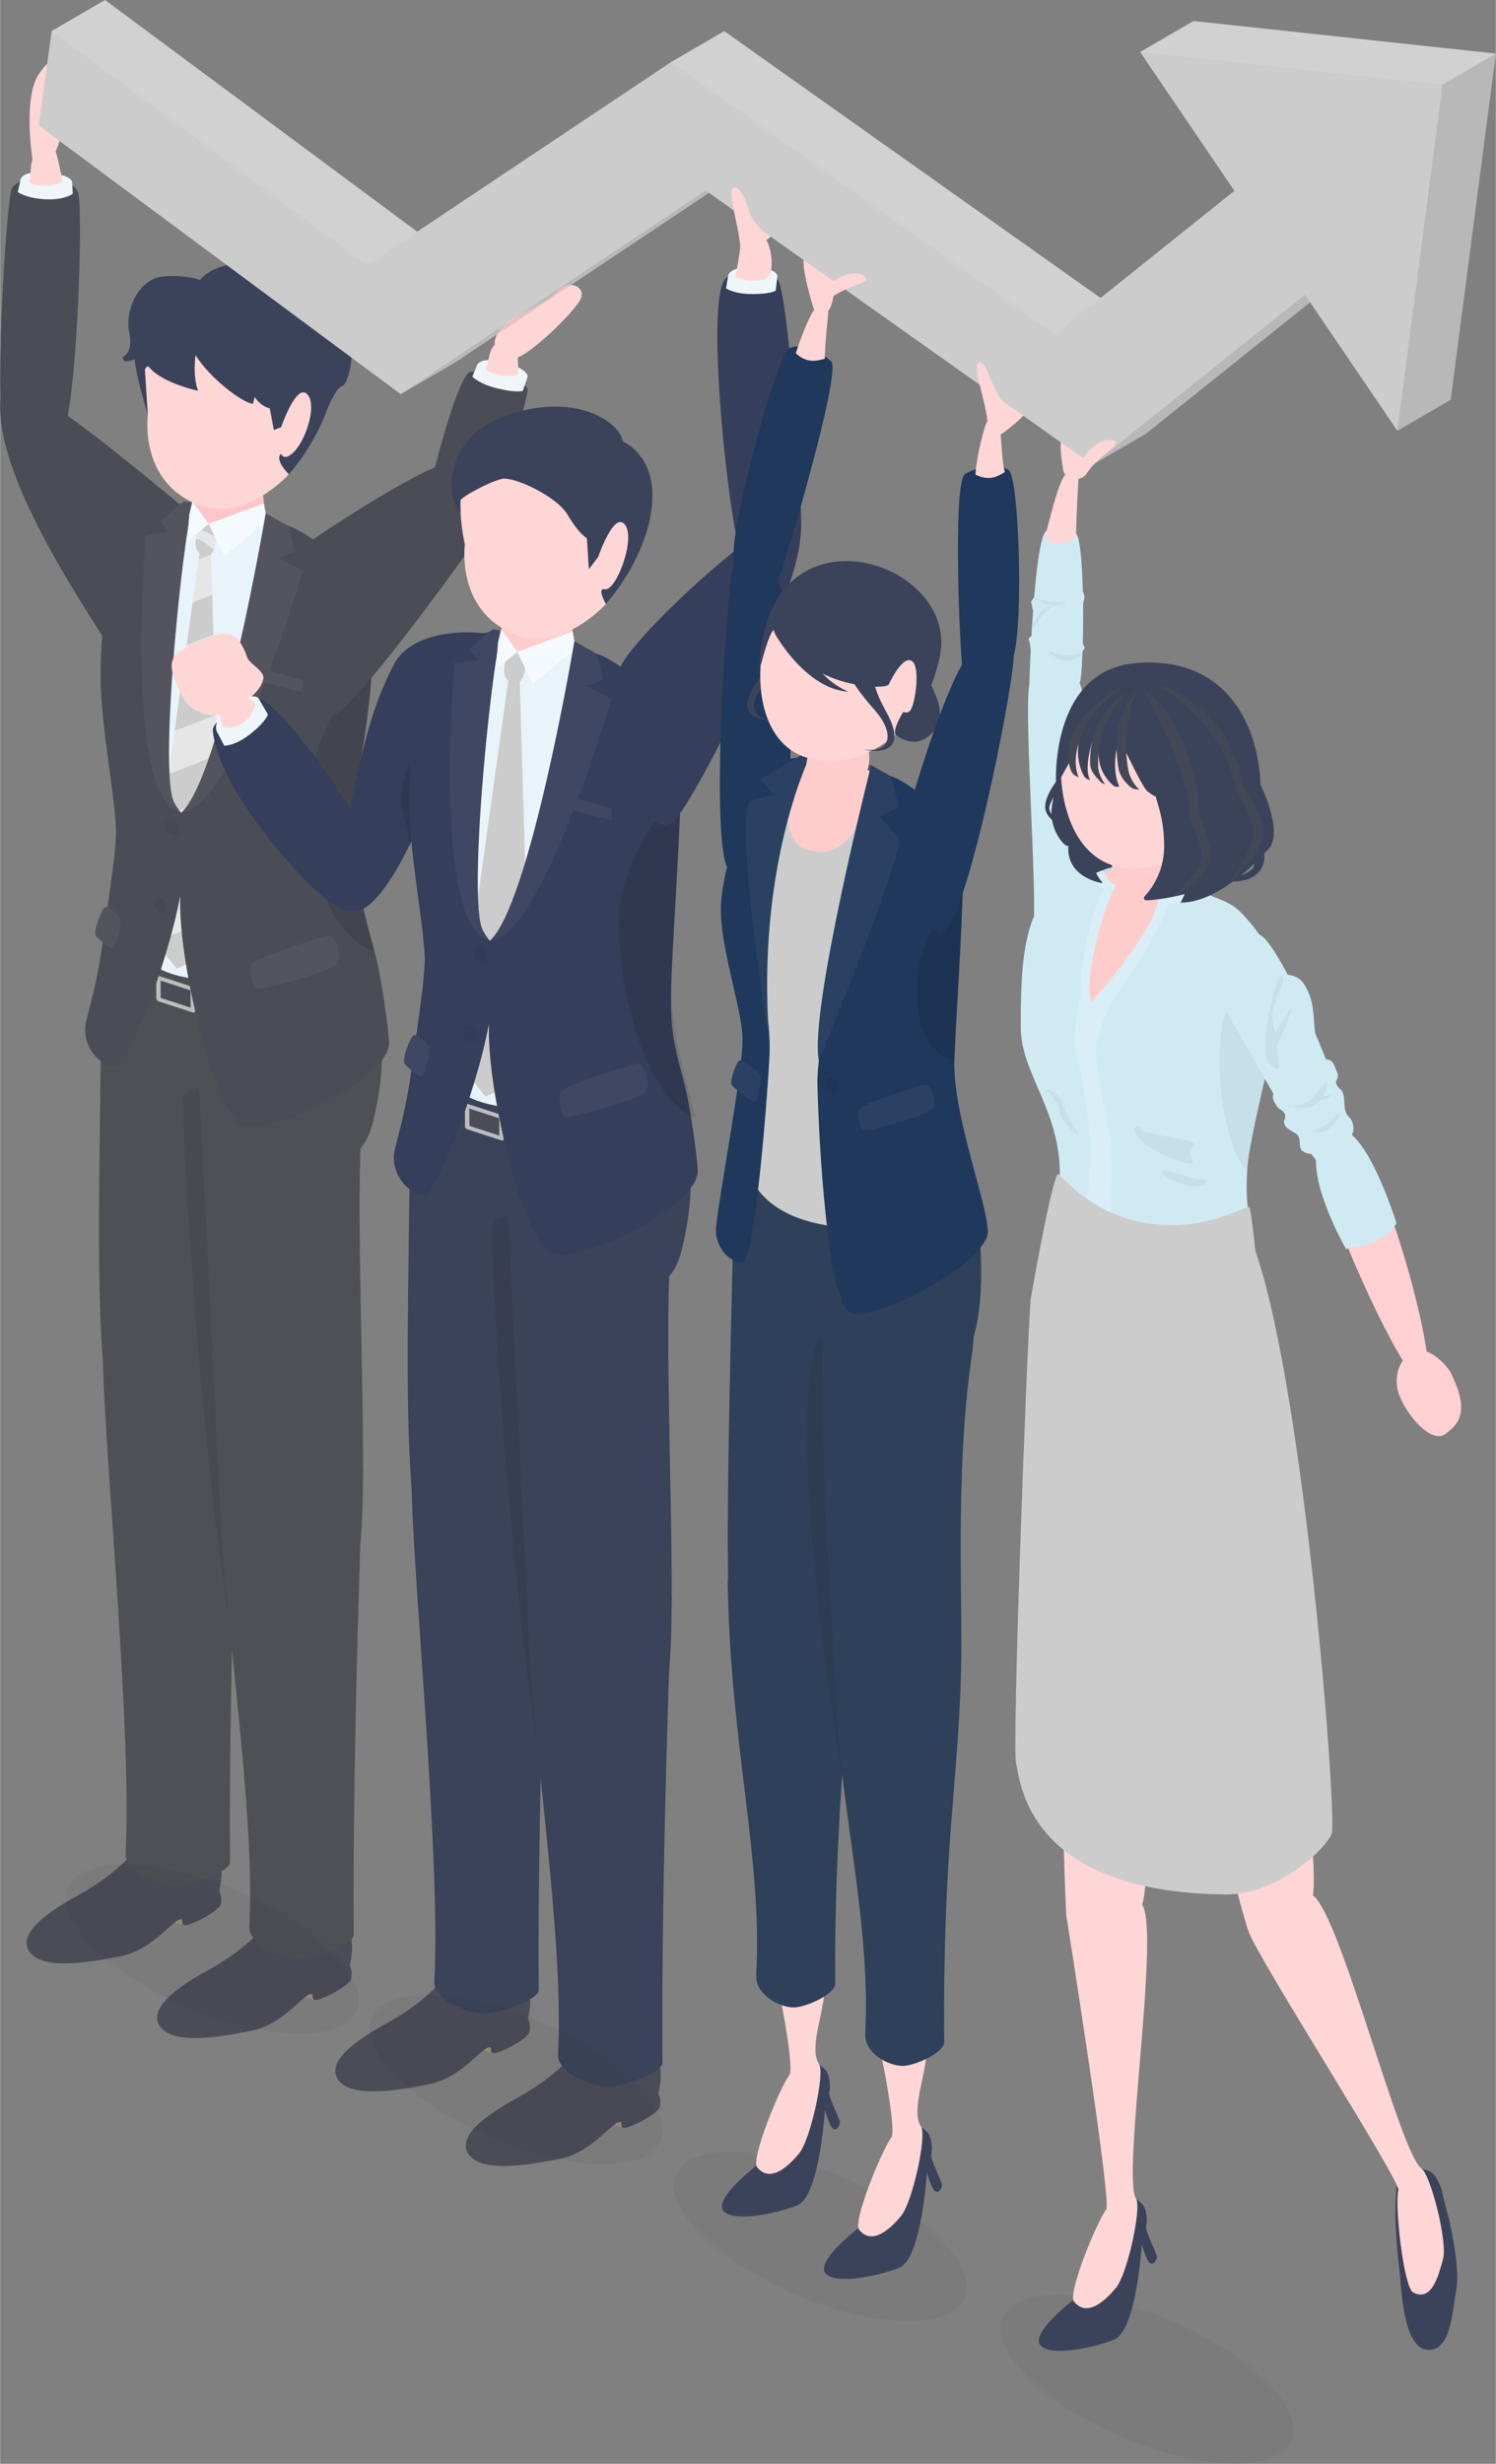 <?xml version="1.0" encoding="UTF-8"?>
<svg xmlns="http://www.w3.org/2000/svg" id="_レイヤー_2" version="1.1" viewBox="0 0 593.02 976.217" width="593px" height="976px" class="lg:!max-h-[405px] isometric rectangleModalImage" role="img" aria-label="成果2 アイソメトリック イラスト">
  <rect x="0" y="0" width="593.02" height="976.217" fill="#808080" stroke="none"/>
  <title>成果2 アイソメトリック イラスト</title>
  <g id="_4">
    <g>
      <path d="M429.927,256.361c-.206-.202-.43-.798-.671-1.482.125-4.838.165-10.264.098-15.657.149-.633.303-1.259.444-1.744.278-.947-.019-2.082-.535-3.14-.264-10.384-.955-19.622-2.253-22.203-1.641-3.26-9.482-3.85-12.361-1.649-2.063,1.578-3.613,13.43-4.692,26.252-.908.967-1.44,1.887-1.099,2.313.269.336.315,2.083.684,2.944-.252,3.426-.471,6.804-.657,10.017-1.107.858-1.266.741-.806,2.297.207.705.352,2.053.505,3.271-.336,6.686-.505,11.866-.505,13.336,0,0,17.974,2.928,19.918-.375.518-.879.927-5.851,1.165-12.515.626-.789,1.102-1.335.765-1.666l-0-0Z" fill="#d0eaf4"></path>
      <path d="M409.512,369.248c2.224-12.749-4.659-97.666-.765-100.009s15.745-2.082,18.58,0,15.268,77.415,15.292,79.696-33.735,23.909-33.107,20.313h0Z" fill="#d0eaf4"></path>
      <g>
        <g>
          <path d="M79.444,206.373c-6.828-4.421-75.825-65.567-78.679-52.599-5.533,25.143,19.957,67.968,43.765,104.314,22.911,34.976,48.251-43.079,34.914-51.714h-0Z" fill="#4a4c56"></path>
          <path d="M2.367,175.217s14.158,6.969,21.163-.303c7.005-7.272,9.504-92.659,7.413-98.425-2.966-8.176-23.825-7.67-26.361-1.674-2.208,5.219-7.676,93.285-2.214,100.402Z" fill="#4a4c56"></path>
          <path d="M28.61,72.915l-.166-.01c.022-.214.162-.367.15-.598-.062-1.18-1.96-3.183-10.038-3.937-8.077-.755-10.527,1.499-10.602,3.357l-.94,4.379s3.191,2.417,10.791,2.848,10.974-2.166,10.974-2.166l-.17-3.873Z" fill="#eff6fa"></path>
          <path d="M24.762,71.654c-.979-4.373-2.314-11.485-3.295-12.765-1.23-1.606-6.481.08-8.627,4.431-.976,1.979-.5,6.286-1.283,8.908,1.788,2.022,12.105,1.663,13.206-.574v0Z" fill="#ffd6d6"></path>
        </g>
        <g>
          <g>
            <path d="M140.705,386.761s18.131,12.265,7.184,57.618c-10.947,45.353-83.119-12.613-83.119-12.613l52.825-45.005s23.111,0,23.111,0Z" fill="#4f5056"></path>
            <g>
              <g>
                <path d="M72.743,762.757s-3.675-.8-4.058-1.567,2.728-2.12,2.728-2.12l1.33,1.556v2.13Z" fill="#9a8d80"></path>
                <path d="M86.846,749.128c1.459-6.073,1.602-12.404-2.605-17.927-7.03-9.228-18.984-5.36-25.49-1.857s-8.499,10.435-26.406,20.822c-4.525,2.625-27.628,14.233-20.505,23.431,5.125,6.618,20.956,4.537,36.172,1.449,12.999-2.638,20.859-15.326,23.977-14.536.455.223-.124,1.838.755,2.246,1.928.897,14.462-5.725,14.731-8.325.237-2.292.369-3.068-.628-5.303l0.0 0Z" fill="#4a4c58"></path>
              </g>
              <path d="M77.221,690.501c7.437,11.434-1.128,32.56,4.003,39.664,6.548,9.067-10.126,17.028-14.024,16.264-.915-.179.713-2.699,1.217-4.682.572-2.25-12.795-7.857-15.131-6.28-1.335.901,3.897-2.998,6.959-4.718,1.238-.696,2.762-1.747,3.168-2.231,2.512-2.99-5.094-31.538-6.44-34.807s17.035-8.149,20.248-3.209Z" fill="#2e405a"></path>
              <path d="M95.18,546.812s-4.669,114.72-4.029,190.889c.036,4.319-16.456,9.295-21.109,9.505-5.691.257-20.733-4.896-20.29-12.914,2.543-45.996-7.753-152.226-8.926-192.083-2.016-68.537,54.354,4.603,54.354,4.603l0-0Z" fill="#4f5056"></path>
              <path d="M40.057,398.236c-.514,106.964-7.37,196.818,27.777,198.898,45.145,2.671,27.869-130.817,32.586-177.512,6.42-63.566-60.224-50.174-60.362-21.386Z" fill="#4f5056"></path>
            </g>
            <g>
              <path d="M76.289,391.028c.516.168.932.693.934,1.179l.034,8.38c.002.479-.411.734-.927.567l-13.481-4.38c-.516-.168-.932-.693-.934-1.171l-.034-8.38c-.002-.486.411-.742.927-.574l13.481,4.38v-0Z" fill="#bdbdbd"></path>
              <polyline points="75.51 399.254 75.482 392.398 63.628 388.546 63.655 395.402 75.51 399.254" fill="#4a4c58"></polyline>
            </g>
            <path d="M81.717,429.676c-2.05.869-9.416,2.565-9.343,5.761.895,39.147,8.843,151.605,18.873,208.878l-9.53-214.64Z" fill="#1a1a1a" opacity=".1"></path>
            <g>
              <path d="M124.469,792.332s-3.675-.8-4.058-1.567,2.728-2.12,2.728-2.12l1.33,1.556v2.13Z" fill="#9a8d80"></path>
              <path d="M138.572,778.703c1.459-6.073,1.602-12.404-2.605-17.927-7.03-9.228-18.984-5.36-25.49-1.857s-8.499,10.435-26.406,20.822c-4.525,2.625-27.628,14.233-20.505,23.431,5.125,6.618,20.956,4.537,36.172,1.449,12.999-2.638,20.859-15.326,23.977-14.536.455.223-.124,1.838.755,2.246,1.928.897,14.462-5.725,14.731-8.325.237-2.292.369-3.068-.628-5.303l0.0 0Z" fill="#4a4c58"></path>
            </g>
            <path d="M128.947,720.076c7.437,11.434-1.128,32.56,4.003,39.664,6.548,9.067-10.126,17.028-14.024,16.264-.915-.179.713-2.699,1.217-4.682.572-2.25-12.795-7.857-15.131-6.28-1.335.901,3.897-2.998,6.959-4.718,1.238-.696,2.762-1.747,3.168-2.231,2.512-2.99-5.094-31.538-6.44-34.807s17.035-8.149,20.248-3.209Z" fill="#2e405a"></path>
            <path d="M143.886,581.688s-4.326,108.757-3.687,184.925c.036,4.319-16.456,9.295-21.109,9.505-5.691.257-20.733-4.896-20.29-12.914,2.543-45.996-10.717-127.886-11.613-167.75-.838-37.27,56.699-13.766,56.699-13.766v-0Z" fill="#4f5056"></path>
            <path d="M78.19,416.811c5.673,107.372,8.988,187.71,10.636,205.182.831,8.808,53.037-1.413,54.022-11.127,3.342-32.978-2.851-133.185.943-170.744,6.42-63.566-67.119-52.059-65.6-23.31v0Z" fill="#4f5056"></path>
          </g>
          <polygon points="63.033 221.742 63.033 221.742 63.592 218.612 63.033 221.742" fill="#ccccd5"></polygon>
          <path d="M146.699,271.28c.548-10.273.231-18.62-1.942-26.628-1.728-6.366-4.768-13.062-10.048-19.263-7.903-9.283-15.888-15.212-29.11-19.28l-.312-2.735s-12.985-3.798-28.241-4.076l-.605,1.509c-5.393-.115-12.338,1.017-18.673,6.946-13.17,12.329-9.933,40.584-9.933,65.241s14.692,8.033,6.194,60.413c-10.132,62.449,13.529,51.811,59.392,58.445,20.748,3.001,24.721,6.994,24.721-2.919,0-11.12.684-14.115-1.569-24.745-.412-1.946-.75-4.164-.975-6.723-.386-4.395-.435-9.801.062-16.602,1.071-14.672,10.796-65.011,11.04-69.583l0.0 0Z" fill="#e9f4fa"></path>
          <g>
            <polygon points="62.027 340.67 86.921 330.924 86.451 315.043 64.407 323.674 62.027 340.67" fill="#e6e6e6"></polygon>
            <polygon points="59.648 357.666 87.389 346.805 86.921 330.924 62.027 340.67 59.648 357.666" fill="#cccccc"></polygon>
            <polygon points="70.021 383.808 88.247 375.844 87.858 362.686 61.352 373.063 70.021 383.808" fill="#cccccc"></polygon>
            <polygon points="64.407 323.674 86.451 315.043 85.982 299.162 66.787 306.677 64.407 323.674" fill="#cccccc"></polygon>
            <polygon points="58.063 368.985 61.352 373.063 87.858 362.686 87.389 346.805 59.648 357.666 58.063 368.985" fill="#e6e6e6"></polygon>
            <polygon points="76.306 238.693 73.926 255.689 84.576 251.52 84.107 235.638 76.306 238.693" fill="#cccccc"></polygon>
            <polygon points="83.638 219.758 78.686 221.696 76.306 238.693 84.107 235.638 83.638 219.758" fill="#e6e6e6"></polygon>
            <polygon points="66.787 306.677 85.982 299.162 85.514 283.281 69.167 289.681 66.787 306.677" fill="#e6e6e6"></polygon>
            <polygon points="71.546 272.685 85.044 267.4 84.576 251.52 73.926 255.689 71.546 272.685" fill="#e6e6e6"></polygon>
            <polygon points="69.167 289.681 85.514 283.281 85.044 267.4 71.546 272.685 69.167 289.681" fill="#cccccc"></polygon>
            <path d="M78.121,218.017c.219.394.53.745.936,1.034l-.37,2.645,4.952-1.938-.009-.295c.13-.096.253-.205.361-.345.284-.372.509-.833.719-1.296-1.231-.905-3.823-3.698-7.154-4.451-.135,1.425-.16,3.342.566,4.646l-0.0 0Z" fill="#cccccc"></path>
            <path d="M85.102,212.588c-1.419-.774-3.475-1.831-5.37-2.606l-1.94,1.592s-.142.796-.237,1.796c3.54.914,5.923,3.545,7.154,4.451.785-1.734,1.099-3.767,1.099-3.767l-.706-1.466h0Z" fill="#e6e6e6"></path>
            <path d="M82.681,207.56l-2.95,2.422c1.896.774,3.952,1.832,5.37,2.606l-2.421-5.028Z" fill="#cccccc"></path>
          </g>
          <g>
            <path d="M77.045,199.151l-3.988-.473-2.095,1.243c-5.58.621-12.304,3.768-17.512,7.128,0,0-13.612,15.672-13.612,61.12,0,18.66,5.64,46.545,6.12,60.84.078,2.315-.692,10.539-.692,10.539l-1.777,13.642s-.347,2.448-.911,6.456c-.487-.164-.883-.21-1.12-.068-1.424.854-4.555,9.54-3.559,11.075.305.47,1.39,1.515,2.764,2.69-2.877,20.706-6.924,30.448-6.978,34.295-.119,8.576,6.79,15.248,12.272,14.92,4.355-.26,19.881-38.417,25.453-67.541,1.442-7.539,3.331-17.265,3.404-22.816.097-7.384-.894-7.355-3.232-10.312-.722-.914-1.572-2.109-2.559-3.9-6.693-12.141,4.799-119.364,8.021-118.836v-0Z" fill="#4a4c56"></path>
            <path d="M77.045,199.151l-3.988-.473-2.095,1.243-7.37,6.714,3.534,4.186-9.417,1.083s-9.015,104.981,13.873,109.983c-.722-.914-1.572-2.109-2.559-3.9-6.693-12.141,4.799-119.364,8.021-118.836v-0Z" fill="#fff" opacity=".05"></path>
            <path d="M45.185,375.506c2.141-5.229,3.397-10.205,2.163-12.059s-4.684-4.403-5.888-3.87c-1.519.673-4.716,9.657-3.559,11.075,1.23,1.509,6.599,6.53,7.285,4.854Z" fill="#fff" opacity=".05"></path>
            <g opacity=".05">
              <path d="M68.191,325.023c1.446.602,2.614,2.418,2.61,4.045-.004,1.627-1.178,2.457-2.624,1.855s-2.614-2.408-2.61-4.036c.004-1.627,1.178-2.467,2.624-1.864v0Z"></path>
            </g>
            <g opacity=".05">
              <path d="M63.892,356.031c1.446.602,2.614,2.418,2.61,4.045-.004,1.627-1.178,2.457-2.624,1.855s-2.614-2.408-2.61-4.036c.004-1.627,1.178-2.467,2.624-1.864v0Z"></path>
            </g>
          </g>
          <path d="M78.265,191.026c-1.652,7.522-4.592,12.724,1.179,15.347,5.772,2.623,20.27,4.028,23.967.778,2.922-2.569.047-18.487-1.662-20.061s-23.485,3.935-23.485,3.935v-0Z" fill="#ffc5c8"></path>
          <g>
            <polygon points="75.012 203.914 76.214 198.678 82.681 207.56 74.117 214.592 75.012 203.914" fill="#e9f4fa"></polygon>
            <polygon points="88.87 220.418 82.681 207.56 104.582 199.493 105.286 203.374 104.269 207.449 88.87 220.418" fill="#e9f4fa"></polygon>
            <polygon points="75.012 203.914 76.214 198.678 82.681 207.56 74.117 214.592 75.012 203.914" fill="#fff" opacity=".5"></polygon>
            <polygon points="88.87 220.418 82.681 207.56 104.582 199.493 105.286 203.374 104.269 207.449 88.87 220.418" fill="#fff" opacity=".5"></polygon>
          </g>
          <g>
            <path d="M148.505,377.311c-4.565-16.89-9.255-34.021-8.851-49.455.418-15.951,7.176-40.718,7.877-66.846.41-15.297.126-27.038-1.724-29.004-9.843-10.457-26.275-22.332-31.602-23.626l-0-.001-8.918-5.006s-17.508,104.331-33.549,118.709c0,0-.414,34.747-.361,37.423.543,27.25,13.819,79.586,23.829,85.776,10.009,6.19,59.632-17.802,58.972-32.23-.257-5.623-2.758-24.956-5.673-35.741v-0Z" fill="#4a4c56"></path>
            <path d="M104.914,270.493l15.111,3.818v-4.762l-13.327-3.727c-.582,1.547-1.177,3.106-1.784,4.67h0Z" fill="#fff" opacity=".05"></path>
            <path d="M120.025,226.172l-9.921-5.016,6.689-2.544-2.588-10.232-0-.001-8.918-5.006s-17.508,104.331-33.549,118.709c20.515-.586,48.288-95.91,48.288-95.91v-0Z" fill="#fff" opacity=".05"></path>
            <path d="M99.865,381.985c-1.001,3.068-.367,9.294,1.983,9.777s28.73-6.591,31.537-9.861-.74-11.47-2.877-11.244-29.833,8.848-30.642,11.328Z" fill="#fff" opacity=".05"></path>
            <path d="M148.505,377.311c-4.565-16.89-9.255-34.021-8.851-49.455.418-15.951,7.176-40.718,7.877-66.846-9.245,10.631-25.086,32.173-24.669,54.613.538,28.991,5.723,53.086,25.644,61.688v0Z" opacity=".1"></path>
          </g>
          <g>
            <path d="M60.736,132.996c-7.46,8.796-2.18,31.342-2.18,31.342,0,0-3.685,26.41,19.89,35.641,18.742,7.338,36.038-12.065,36.038-12.065,0,0,28.107-50.601-4.146-63.963s-42.142.249-49.602,9.045Z" fill="#ffd6d6"></path>
            <path d="M136.31,130.184c-6.091-7.766-11.224-7.766-15.7-13.557-4.475-5.792-8.029-10.267-15.005-11.583-6.016-1.135-19.661-1.968-26.343,5.842-2.393-.758-7.865-2.089-14.995-1.285-9.68,1.092-14.897,13.85-13.096,21.969,1.801,8.119-2.467,9.869-2.467,9.869,0,0-.899,3.129,4.647.931.059.467.116.941.166,1.431.583,5.796,5.04,20.537,5.04,20.537l-1.135-17.511c-.057-.885.606-1.551,1.379-1.641,5.245,6.667,19.669,9.639,19.669,9.639-1.676-4.62-1.484-10.146-.986-14.138,5.625,9.228,18.92,19.149,22.726,19.306l.765-2.706c2.377,3.878,5.947,4.535,5.947,4.535l1.582,8.572,2.918-1.137s6.231-18.331,10.611-12.742c3.671,4.684-1.184,19.01-6.296,23.232-3.732,3.082-4.166-.247-4.539.177-2.303,2.622,3.288,7.989,3.288,7.989,0,0,9.781-10.722,15.102-25.52l.003-.001s3.658-9.044,5.896-9.308c2.237-.263,6.917-15.136.826-22.902h0Z" fill="#3b435a"></path>
          </g>
        </g>
      </g>
      <g>
        <path d="M120.025,216.486s52.808-36.68,64.217-34.307,16.314,11.791,11.812,20.352-60.377,85.826-65.299,80.918-4.659-24.815-6.742-36.882-3.987-30.081-3.987-30.081v0Z" fill="#4a4c56"></path>
        <path d="M170.234,193.59s11.184-46.312,16.505-46.312,22.304,3.88,22.412,7.083-10.294,39.496-11.709,44.339-27.208-5.109-27.208-5.109l0.0 0Z" fill="#4a4c56"></path>
        <path d="M209.142,149.298c.146-1.172-1.373-3.477-9.194-5.633-7.82-2.157-10.627-.367-11.026,1.449l-1.692,4.147s2.718,2.938,10.126,4.693,9.865.937,9.865.937c0,0,1.891-5.363,1.92-5.592l-0-0Z" fill="#eff6fa"></path>
        <path d="M205.485,147.984c-.198-4.477-.268-11.712-1.01-13.145-.93-1.797-6.395-1.056-9.27,2.852-1.308,1.778-1.593,6.102-2.822,8.546,1.407,2.303,11.627,3.757,13.102,1.747v0Z" fill="#ffd6d6"></path>
      </g>
      <g>
        <g>
          <path d="M156.119,263.259c-10.255,19.711-12.858,36.804-18.98,63.631-2.405,10.541-.267,33.799,3.413,34.009,13.257.757,36.691-52.537,42.892-92.831,1.518-9.867,18.116-13.903,14.448-15.593-6.719-3.097-33.955-4.243-41.774,10.785l0.0 0Z" fill="#353e5a"></path>
          <path d="M171.357,304.776c-6.268-2.649-10.745-8.698-12.382,12.75l3.588,18.002,8.793-30.752v-0Z" opacity=".1"></path>
        </g>
        <path d="M149.98,352.861c7.748-11.484-36.495-71.894-46.196-75.625-1.889-.726-19.907,7.351-19.463,12.183,2.137,23.287,34.81,59.552,46.39,67.948,13.982,10.138,19.269-4.505,19.269-4.505Z" fill="#353e5a"></path>
        <path d="M97.975,260.529c.828,2.419,6.92,5.412,6.411,8.276-.847,4.773-6.13,8.774-11.982,12.302-9.723,5.861-17.875-.875-19.662-4.279-7.765-14.786-6.088-17.469,5.797-22.539,8.579-3.66,14.841-7.185,19.436,6.241l0.0 0Z" fill="#ffd6d6"></path>
        <path d="M102.431,276.713c-.945-1.123-3.917-1.782-10.65,3.088-6.733,4.869-6.886,8.798-5.529,10.686l2.616,4.979s4.272.169,10.396-4.689,6.918-7.66,6.918-7.66c0,0-3.567-6.185-3.751-6.405Z" fill="#eff6fa"></path>
        <path d="M95.409,287.005c3.592-2.152,5.186-5.525,5.909-7.946-2.902-2.837-5.22-4.44-6.663-4.994-1.888-.726-8.184,2.472-7.742,7.303.195,2.126.583,4.044,1.171,6.43,2.002.67,4.561.861,7.324-.793Z" fill="#ffd6d6"></path>
      </g>
      <g>
        <g>
          <path d="M263.099,437.46s18.131,12.265,7.184,57.618c-10.947,45.353-83.119-12.613-83.119-12.613l52.825-45.005h23.111l-0-0Z" fill="#3b435a"></path>
          <g>
            <g>
              <path d="M195.137,813.456s-3.675-.8-4.058-1.567,2.728-2.12,2.728-2.12l1.33,1.556v2.13Z" fill="#9a8d80"></path>
              <path d="M209.24,799.827c1.459-6.073,1.602-12.404-2.605-17.927-7.03-9.228-18.984-5.36-25.49-1.857s-8.499,10.435-26.406,20.822c-4.525,2.625-27.628,14.233-20.505,23.431,5.125,6.618,20.956,4.537,36.172,1.449,12.999-2.638,20.859-15.326,23.977-14.536.455.223-.124,1.838.755,2.246,1.928.897,14.462-5.725,14.731-8.325.237-2.292.369-3.068-.628-5.303l0.0 0Z" fill="#4a4c58"></path>
            </g>
            <path d="M199.616,741.2c7.437,11.434-1.128,32.56,4.003,39.664,6.548,9.067-10.126,17.028-14.023,16.264-.915-.179.713-2.699,1.217-4.682.572-2.25-12.795-7.857-15.131-6.28-1.335.901,3.897-2.998,6.959-4.718,1.238-.696,2.762-1.747,3.168-2.231,2.512-2.99-5.094-31.538-6.44-34.807s17.035-8.149,20.248-3.209Z" fill="#2e405a"></path>
            <path d="M217.574,597.511s-4.669,114.72-4.029,190.889c.036,4.319-16.456,9.295-21.109,9.505-5.691.257-20.733-4.896-20.29-12.914,2.543-45.996-7.753-152.226-8.926-192.083-2.016-68.537,54.354,4.603,54.354,4.603l0-0Z" fill="#3b435a"></path>
            <path d="M162.451,448.935c-.514,106.964-7.37,196.818,27.777,198.898,45.145,2.671,27.869-130.817,32.586-177.512,6.42-63.566-60.224-50.174-60.362-21.386v-0Z" fill="#3b435a"></path>
          </g>
          <g>
            <path d="M198.683,441.727c.516.168.932.693.934,1.179l.034,8.38c.002.479-.411.734-.927.567l-13.481-4.38c-.516-.168-.932-.693-.934-1.171l-.034-8.38c-.002-.486.411-.742.927-.574l13.481,4.38v-0Z" fill="#bdbdbd"></path>
            <polyline points="197.904 449.953 197.876 443.097 186.022 439.246 186.049 446.101 197.904 449.953" fill="#4a4c58"></polyline>
          </g>
          <path d="M204.111,480.375c-2.05.869-9.416,2.565-9.343,5.761.895,39.147,8.843,151.605,18.873,208.878l-9.53-214.64-0.0 0Z" fill="#1a1a1a" opacity=".1"></path>
          <g>
            <path d="M246.863,843.031s-3.675-.8-4.058-1.567,2.728-2.12,2.728-2.12l1.33,1.556v2.13Z" fill="#9a8d80"></path>
            <path d="M260.966,829.402c1.459-6.073,1.602-12.404-2.605-17.927-7.03-9.228-18.984-5.36-25.49-1.857s-8.499,10.435-26.406,20.822c-4.525,2.625-27.628,14.233-20.505,23.431,5.125,6.618,20.956,4.537,36.172,1.449,12.999-2.638,20.859-15.326,23.977-14.536.455.223-.124,1.838.755,2.246,1.928.897,14.462-5.725,14.731-8.325.237-2.292.369-3.068-.628-5.303l0.0 0Z" fill="#4a4c58"></path>
          </g>
          <path d="M251.341,770.775c7.437,11.434-1.128,32.56,4.003,39.664,6.548,9.067-10.126,17.028-14.023,16.264-.915-.179.713-2.699,1.217-4.682.572-2.25-12.795-7.857-15.131-6.28-1.335.901,3.897-2.998,6.959-4.718,1.238-.696,2.762-1.747,3.168-2.231,2.512-2.99-5.094-31.538-6.44-34.807s17.035-8.149,20.248-3.209Z" fill="#2e405a"></path>
          <path d="M266.28,632.388s-4.326,108.756-3.687,184.925c.036,4.319-16.456,9.295-21.109,9.505-5.691.257-20.733-4.896-20.29-12.914,2.543-45.996-10.717-127.886-11.613-167.75-.838-37.27,56.699-13.766,56.699-13.766l-0-0Z" fill="#3b435a"></path>
          <path d="M200.585,467.51c5.673,107.372,8.988,187.711,10.636,205.182.831,8.808,53.037-1.413,54.022-11.127,3.342-32.978-2.851-133.185.943-170.744,6.42-63.566-67.119-52.059-65.6-23.31l-0.0 0Z" fill="#3b435a"></path>
        </g>
        <polygon points="185.427 272.441 185.427 272.441 185.986 269.311 185.427 272.441" fill="#ccccd5"></polygon>
        <path d="M269.094,321.979c.548-10.273.231-18.62-1.942-26.628-1.728-6.366-4.768-13.062-10.048-19.263-7.903-9.283-15.888-15.212-29.11-19.28l-.312-2.735s-12.985-3.798-28.241-4.076l-.605,1.509c-5.393-.115-12.338,1.017-18.673,6.946-13.17,12.329-9.933,40.584-9.933,65.241s14.692,8.033,6.194,60.413c-10.132,62.449,13.529,51.811,59.392,58.445,20.748,3.001,24.721,6.994,24.721-2.919,0-11.12.684-14.115-1.569-24.745-.412-1.946-.75-4.164-.975-6.723-.385-4.395-.435-9.801.062-16.602,1.071-14.672,10.796-65.011,11.04-69.583l0.0 0Z" fill="#e9f4fa"></path>
        <path d="M206.384,269.817c1.348-1.767,1.818-5.063,1.818-5.063l-3.126-6.494-4.89,4.015s-.905,4.223.329,6.442c.219.394.53.745.935,1.034l-20.993,149.934,11.958,14.822,18.225-7.964-4.618-156.381c.13-.096.253-.205.361-.345l0.0 0Z" fill="#cccccc"></path>
        <g>
          <path d="M199.439,249.85l-3.988-.473-2.095,1.243c-5.58.621-12.304,3.768-17.512,7.128,0,0-13.612,15.672-13.612,61.12,0,18.66,5.64,46.545,6.12,60.84.078,2.315-.692,10.539-.692,10.539l-1.777,13.642s-.347,2.448-.911,6.456c-.487-.164-.883-.21-1.12-.068-1.424.854-4.555,9.54-3.559,11.075.305.47,1.39,1.515,2.764,2.69-2.877,20.706-6.924,30.448-6.978,34.295-.119,8.576,6.79,15.248,12.272,14.92,4.355-.26,19.881-38.417,25.453-67.541,1.442-7.539,3.331-17.265,3.404-22.816.097-7.384-.894-7.355-3.232-10.312-.722-.914-1.572-2.109-2.559-3.9-6.693-12.141,4.799-119.364,8.022-118.836v0Z" fill="#353e5a"></path>
          <path d="M199.439,249.85l-3.988-.473-2.095,1.243-7.37,6.714,3.534,4.186-9.417,1.083s-9.015,104.981,13.873,109.983c-.722-.914-1.572-2.109-2.559-3.9-6.693-12.141,4.799-119.364,8.022-118.836l0.0 0Z" fill="#fff" opacity=".05"></path>
          <path d="M167.579,426.205c2.141-5.229,3.397-10.205,2.163-12.059s-4.684-4.403-5.888-3.87c-1.519.673-4.716,9.657-3.559,11.075,1.231,1.509,6.599,6.53,7.285,4.854h-0Z" fill="#fff" opacity=".05"></path>
          <g opacity=".05">
            <path d="M190.586,375.722c1.446.602,2.614,2.418,2.61,4.045-.004,1.627-1.178,2.457-2.624,1.855s-2.614-2.408-2.61-4.036c.004-1.627,1.178-2.467,2.624-1.864v0Z"></path>
          </g>
          <g opacity=".05">
            <path d="M186.286,406.73c1.446.602,2.614,2.418,2.61,4.045-.004,1.627-1.178,2.457-2.624,1.855s-2.614-2.408-2.61-4.036c.004-1.627,1.178-2.467,2.624-1.864v0Z"></path>
          </g>
        </g>
        <path d="M200.659,241.725c-1.652,7.522-4.592,12.724,1.179,15.347s20.27,4.028,23.967.778c2.922-2.569.047-18.487-1.662-20.061s-23.485,3.935-23.485,3.935l-0-0Z" fill="#fcc"></path>
        <g>
          <polygon points="197.406 254.613 198.608 249.377 205.075 258.26 196.512 265.291 197.406 254.613" fill="#e9f4fa"></polygon>
          <polygon points="211.265 271.117 205.075 258.26 226.976 250.192 227.68 254.073 226.663 258.148 211.265 271.117" fill="#e9f4fa"></polygon>
          <polygon points="197.406 254.613 198.608 249.377 205.075 258.26 196.512 265.291 197.406 254.613" fill="#fff" opacity=".5"></polygon>
          <polygon points="211.265 271.117 205.075 258.26 226.976 250.192 227.68 254.073 226.663 258.148 211.265 271.117" fill="#fff" opacity=".5"></polygon>
        </g>
        <g>
          <path d="M270.899,428.01c-4.565-16.89-5.225-22.277-4.821-37.711.418-15.951,3.145-52.462,3.846-78.59.41-15.297.126-27.038-1.724-29.004-9.843-10.457-26.275-22.332-31.602-23.626l-0-.001-8.918-5.006s-17.508,104.331-33.549,118.709c0,0-.414,34.747-.361,37.423.543,27.25,13.819,79.586,23.829,85.776,10.009,6.19,59.632-17.802,58.972-32.23-.257-5.623-2.758-24.956-5.673-35.741l-0-0Z" fill="#353e5a"></path>
          <path d="M227.309,321.192l15.111,3.818v-4.762l-13.327-3.727c-.582,1.547-1.177,3.106-1.784,4.67h0Z" fill="#fff" opacity=".05"></path>
          <path d="M242.419,276.872l-9.921-5.016,6.689-2.544-2.588-10.232-0-.001-8.918-5.006s-17.508,104.331-33.549,118.709c20.515-.586,48.288-95.91,48.288-95.91l-0-0Z" fill="#fff" opacity=".05"></path>
          <path d="M222.26,432.684c-1.001,3.068-.367,9.294,1.983,9.777s28.73-6.591,31.537-9.861-.74-11.47-2.877-11.244-29.833,8.848-30.642,11.328h-0Z" fill="#fff" opacity=".05"></path>
          <path d="M275.824,443.086c-4.565-16.89-10.149-37.353-9.745-52.787.418-15.951,3.145-52.462,3.846-78.59-9.245,10.631-25.086,32.173-24.669,54.613.538,28.991,10.647,68.162,30.568,76.764v0Z" opacity=".1"></path>
        </g>
        <g>
          <path d="M186.437,184.4c-7.46,8.796-2.18,31.342-2.18,31.342,0,0-3.685,26.41,19.89,35.641,18.742,7.338,36.038-12.065,36.038-12.065,0,0,28.107-50.601-4.146-63.963s-42.142.249-49.602,9.045h0Z" fill="#ffd6d6"></path>
          <path d="M207.259,162.665c24.339-5.695,38.802,5.655,39.594,12.256,6.469,3.036,12.17,10.774,11.76,22.496-.79,22.577-18.429,41.901-18.429,41.901,0,0-3.792-6.574-.379-5.848,4.317.918,12.307-19.961,7.926-25.55-4.38-5.589-10.611,12.742-10.611,12.742l-3.702,4.876-.798-12.312s-2.911-1.315-7.718-9.391c-4.286-7.2-21.184-15.12-25.949-14.082-5.062,1.103-16.578,7.425-16.497,8.67l.083,4.774s-2.74-2.197-3.323-7.993c-.593-5.891-.622-25.832,28.042-32.54l0-0Z" fill="#3b435a"></path>
        </g>
        <path d="M245.709,265.268c1.451-9.697,59.937-64.17,69.075-60.106,14.23,6.329-35.788,106.344-46.876,119.258s-26.937-27.482-22.199-59.152l-0-0Z" fill="#353e5a"></path>
      </g>
      <path d="M402.824,912.7c14.341-8.28,49.22-1.567,77.903,14.993s40.31,36.697,25.969,44.977-49.22,1.567-77.903-14.993c-28.683-16.56-40.31-36.697-25.969-44.977Z" fill="#1a1a1a" opacity=".05"></path>
      <path d="M273.238,856.107c14.341-8.28,49.22-1.567,77.903,14.993s40.31,36.697,25.969,44.977-49.22,1.567-77.903-14.993c-28.683-16.56-40.31-36.697-25.969-44.977Z" fill="#1a1a1a" opacity=".05"></path>
      <path d="M152.679,794.036c14.341-8.28,49.22-1.567,77.903,14.993s40.31,36.697,25.969,44.977-49.22,1.567-77.903-14.993-40.31-36.697-25.969-44.977Z" fill="#1a1a1a" opacity=".05"></path>
      <path d="M32.121,742.296c14.341-8.28,49.22-1.567,77.903,14.993s40.31,36.697,25.969,44.977c-14.341,8.28-49.22,1.567-77.903-14.993s-40.31-36.697-25.969-44.977Z" fill="#1a1a1a" opacity=".05"></path>
      <path d="M421.393,185.437s-2.27-11.34.274-13.175,10.883,4.42,10.883,6.046-3.502,6.421-4.753,6.963-6.403.166-6.403.166l-0-0Z" fill="#ffd6d6"></path>
      <path d="M292.694,215.93c-4.338-15.714-13.442-99.886-4.657-105.907,7.452-5.108,17.639-1.712,20.209.752,4.055,3.888,10.762,93.711,9.064,101.947s-23.088,8.742-24.616,3.208v-0Z" fill="#353e5a"></path>
      <path d="M301.817,96.63s13.881-9.962,10.287-12.105-15.447-5.548-15.699-2.081c-.252,3.468,0,14.52,0,14.52l5.412-.334Z" fill="#ffd6d6"></path>
      <path d="M12.839,63.319s-3.938-24.62,2.603-34.112,15.157-12.133,14.327-5.183-5.006,36.063-10.149,39.295c-3.553,2.233-6.78,0-6.78,0Z" fill="#ffd6d6"></path>
      <g>
        <path d="M313.352,300.69s.627-63.556-6.046-73.774-14.324-13.55-16.871-1.611-9.701,117.182-.598,120.297,23.515-44.912,23.515-44.912Z" fill="#1f385c"></path>
        <path d="M308.362,229.807c1.925-3.387,25.502-82.596,21.092-86.653s-12.258-7.505-16.709-5.066-22.611,67.168-22.007,82.949,17.623,8.77,17.623,8.77l0-0Z" fill="#1f385c"></path>
        <path d="M320.91,142.845c1.753.32,3.895-.069,6.057-.731-.024-5.497,1.094-14.291,1.427-19.348.133-2.019-3.052-4.064-5.705-.001-2.486,3.811-5.558,11.968-7.236,17.22,1.447,1.305,3.267,2.461,5.457,2.86Z" fill="#ffd6d6"></path>
        <path d="M322.962,123.581s-4.894-15.038-4.409-20.615,12.852.647,12.852.647c0,0,.061,16.518-3.166,19.622s-5.276.346-5.276.346l0.0 0Z" fill="#ffd6d6"></path>
        <g>
          <g>
            <path d="M301.002,857.185c-3.786,2.818-18.087,14.487-14.157,18.892s20.157,1.227,29.129-2.246c8.972-3.473,11.03-37.844,11.03-37.844,0,0,1.699,6.383,3.234,7.437s2.741-1.249,2.741-2.455-4.851-10.64-4.264-12.107.263-7.084-1.516-8.753-4.169-4.219-9.614-4.14-8.057,34.87-16.584,41.216l-0-0Z" fill="#3b435a"></path>
            <path d="M324.785,777.368c7.14,10.978-5.742,32.012-.05,40.595,2.238,3.374-3.339,29.853-8.084,35.446-3.091,3.643-10.864,12.206-16.506,5.358-2.662-3.231,8.931-31.47,12.759-36.586,2.246-3.002-4.718-37.765-6.011-40.904s14.807-8.653,17.892-3.91v0Z" fill="#ffd6d6"></path>
          </g>
          <path d="M340.116,638.982s-9.66,70.72-9.022,146.889c.036,4.319-11.425,9.295-16.07,9.505-5.68.257-15.694-4.896-15.252-12.914,2.539-45.996-10.242-91.102-11.273-154.499-.505-31.03,51.617,11.019,51.617,11.019v-0Z" fill="#2e405a"></path>
          <path d="M290.739,485.661c-2.677,109.785-3.664,157.949,1.183,189.577,1.021,6.661,19.24,15.439,24.947,13.438,35.496-12.445,24.841-128.174,30.333-174.696,5.406-45.802-55.761-57.088-56.463-28.32v0Z" fill="#2e405a"></path>
          <path d="M331.328,525.051c-21.022-.02-8.444,111.638,2.553,178.406l-2.553-178.406v0Z" fill="#1a1a1a" opacity=".1"></path>
        </g>
        <g>
          <g>
            <path d="M341.44,881.933c-3.786,2.818-18.087,14.487-14.157,18.892s20.157,1.227,29.129-2.246,11.03-37.844,11.03-37.844c0,0,1.699,6.383,3.234,7.437s2.741-1.249,2.741-2.455-4.851-10.64-4.264-12.107.263-7.084-1.516-8.753-4.169-4.219-9.614-4.14-8.057,34.87-16.584,41.216l-0-0Z" fill="#3b435a"></path>
            <path d="M365.223,802.116c7.14,10.978-5.742,32.012-.05,40.595,2.238,3.374-3.339,29.853-8.084,35.446-3.091,3.643-10.864,12.206-16.506,5.358-2.662-3.231,8.931-31.47,12.759-36.586,2.246-3.002-4.718-37.765-6.011-40.904s14.807-8.653,17.892-3.91v0Z" fill="#ffd6d6"></path>
          </g>
          <path d="M380.96,662.669c-1.074,43.296-7.298,70.208-6.66,146.377.036,4.319-11.425,9.295-16.07,9.505-5.68.257-15.694-4.896-15.252-12.914,2.539-45.996-12.221-100.175-11.67-139.361.436-31.031,50.392-33.461,49.652-3.607l-0-0Z" fill="#2e405a"></path>
          <path d="M325.976,512.593c-1.118,84.221,4.593,142.116,7.17,177.661.703,9.698,45.727,15.712,47.814-29.705.895-19.477-2.629-76.591,4.205-122.934,9.304-63.088-58.807-53.796-59.189-25.021v0Z" fill="#2e405a"></path>
        </g>
        <path d="M290.739,485.661s2.725-41.682,5.693-45.186c2.745-3.241.436-16.278,2.845-16.274,1.268.002,21.149,21.829,51.013,21.191,17.018-.364,26.383-3.625,27.031-2.977s2.592,11.016,2.592,11.016c5.629,1.501,16.791,68.919.731,86.465-15.686,17.137-89.905-54.234-89.905-54.234l-0.0 0Z" fill="#2e405a"></path>
        <g>
          <path d="M380.931,361.545c.471-8.829.198-16.002-1.669-22.885-1.485-5.471-4.098-11.226-8.636-16.556-9.919-11.651-19.985-17.158-44.011-20.506-4.071-.567-13.719-2.511-22.116,5.349-11.319,10.596-15.41,38.651-15.41,59.843s20.283,28.674,8.008,72.597c-9.487,33.947,13.71,49.694,55.232,47.094,17.982-1.126,11.197-11.311,20.752-11.106,9.555.204,1.082-24.845-.854-33.98-.354-1.672-.645-3.579-.838-5.778-.331-3.777-.373-8.424.053-14.268.92-12.61,9.279-55.873,9.488-59.803l0-0Z" fill="#cccccc"></path>
          <path d="M345.339,303.184s-11.16-3.264-24.272-3.503l-.972,2.427,25.674,4.84-.43-3.764h0Z" fill="#545456"></path>
        </g>
        <path d="M320.446,301.784c-1.928.583-7.089,2.175-7.895,6.767-.806,4.592-2.776,25.086,7.009,28.022,15.304,4.593,19.879-9.112,24.865-16.594,7.084-10.63,1.631-13.829-3.614-17.093s-18.645-1.623-20.366-1.103Z" fill="#fcc"></path>
        <g>
          <path d="M305.089,413.755c-.043-3.06-.264-6.094-.614-9.115-3.34-64.723,16.592-104.959,16.592-104.959l-3.427-.533-1.801,1.069c-4.795.533-10.574,3.238-15.051,6.126,0,0-14.549,34.449-15.024,52.888-.412,16.032,8.173,39.644,8.585,51.929.067,1.99-.163,5.144-.594,9.058-.296-.07-.536-.07-.694.025-1.224.734-3.915,8.199-3.059,9.518.25.386,1.119,1.227,2.226,2.182-3.064,21.267-8.355,50.252-8.426,55.388-.102,7.371,5.835,13.105,10.547,12.823s9.814-63.858,10.685-82.139c.067-1.398.074-2.785.057-4.169.005.034.009.057.009.057-.004-.049-.007-.097-.011-.146l0.0 0Z" fill="#1f385c"></path>
          <path d="M299.426,436.221c1.84-4.494,2.92-8.77,1.859-10.364s-7-6.348-8.224-5.614-3.915,8.199-3.059,9.518,8.835,7.9,9.424,6.46l0-0Z" fill="#fff" opacity=".05"></path>
          <path d="M321.067,299.681s-21.848,44.096-15.967,114.221c0,0-14.177-87.231-7.788-96.587l9.21-2.6-4.95-6.03,16.067-9.537,3.427.533v-0Z" fill="#fff" opacity=".05"></path>
        </g>
        <path d="M322.115,292.571c-1.42,6.465-4.96,13.754,0,16.009,4.96,2.255,16.493,1.073,20.435-1.633s1.217-16.405-.252-17.758-20.184,3.382-20.184,3.382h0Z" fill="#fcc"></path>
        <g>
          <path d="M317.635,254.025c-.616,4.878-10.09,13.043-12.675,15.381-8.04,7.272-9.102,15.937,3.072,15.775,0,0-20.96,2.539-7.077-16.364,13.883-18.904,3.6-25.464,3.6-25.464l13.08,10.672v-0Z" fill="#3b435a"></path>
          <path d="M359.095,257.928s20.243,21.1,11.185,31.709c-9.058,10.61-19.21-2.077-19.21-2.077l8.025-29.633v0Z" fill="#3b435a"></path>
          <path d="M303.19,252.529c-4.898,20.588-.156,42.748,16.754,47.713,20.306,5.961,43.675-10.008,48.573-30.597s-3.833-36.238-24.421-41.135-36.008,3.431-40.906,24.019v0Z" fill="#ffd6d6"></path>
          <path d="M301.04,264.859c-.047,1.771,3.254-13.279,5.629-15.268,1.011,4.744,7.105,6.788,11.796,11.711,10.288,10.796,32.01,12.068,33.84,9.921,0,0,5.601-12.306,9.399-9.143,3.323,2.768.85,18.577-1.193,19.786s-2.118-.376-2.622.482c-4.504,7.669-2.829,8.758-2.829,8.758,0,0,11.692-5.959,17.354-30.224,9.132-39.134-69.584-64.058-71.373,3.977v-0Z" fill="#3b435a"></path>
          <path d="M307.475,251.607s12.08,21.456,28.825,22.454c0,0-11.613-4.527-13.974-14.372-.948-3.955-14.852-8.081-14.852-8.081h0Z" fill="#3b435a"></path>
          <path d="M336.3,264.869c.021,4.917,8.439,14.167,10.722,16.801,7.102,8.19,7.109,16.921-4.957,15.287,0,0,20.499,5.055,9.004-15.388-11.495-20.444-.495-25.712-.495-25.712l-14.274,9.013h0Z" fill="#3b435a"></path>
        </g>
        <g>
          <path d="M386.715,465.63c-3.923-14.516-8.722-32.103-8.375-45.367.359-13.709,2.703-45.088,3.306-67.544.353-13.147.109-23.238-1.482-24.927-8.459-8.988-22.582-19.193-27.16-20.305l-0-.001-7.664-4.302s-24.674,97.388-20.755,117.06c0,0,.002-.004.002-.004-.402,3.585-.605,6.617-.559,8.917.467,23.42,4.046,85.209,12.648,90.529,8.603,5.32,55.482-19.532,54.916-31.932-.221-4.832-2.37-12.854-4.875-22.123l-0-0Z" fill="#1f385c"></path>
          <g opacity=".05">
            <path d="M329.82,427.225c1.467.518,2.652,2.078,2.648,3.476-.004,1.399-1.195,2.112-2.663,1.594s-2.652-2.07-2.648-3.468c.004-1.398,1.195-2.12,2.663-1.602Z"></path>
          </g>
          <path d="M340.68,439.501c-.86,2.637-.315,7.988,1.704,8.402s24.692-5.665,27.104-8.475-.636-9.858-2.473-9.664-25.64,7.605-26.335,9.736l-0-0Z" fill="#fff" opacity=".05"></path>
          <path d="M378.34,420.263s2.703-45.088,3.306-67.544c-7.946,9.137-18.637,21.349-18.278,40.635.463,24.916,14.973,26.909,14.973,26.909Z" opacity=".1"></path>
          <path d="M353.003,307.486l-7.664-4.302s-24.674,97.388-20.755,117.059c0,0,33.91-81.617,31.726-88.17l-7.645-8.555,7.746-3.823-3.408-12.209-0.0 0Z" fill="#fff" opacity=".05"></path>
        </g>
        <path d="M362.654,312.907s13.639-46.18,22.362-54.715,16.913-10.135,16.821,2.072-19.124,108.332-28.686,109.406-10.496-56.762-10.496-56.762v-0Z" fill="#1f385c"></path>
        <path d="M381.799,266.998c-1.148-3.723-4.384-76.186.798-79.194s13.59-4.68,17.408-1.337,5.841,58.258,1.843,73.536c-3.999,15.278-20.049,6.996-20.049,6.996v-0Z" fill="#1f385c"></path>
        <g>
          <path d="M392.712,189.354c1.775-.159,3.736-1.104,5.643-2.319-1.488-5.292-1.264-14.821-2.29-19.784-.41-1.982-4.025-3.104-5.499,1.52-1.381,4.335-3.657,13.771-3.875,19.281,1.743.872,3.804,1.502,6.022,1.302v0Z" fill="#ffd6d6"></path>
          <path d="M397.106,171.953s13.881-9.962,10.287-12.105-14.042-5.251-14.294-1.783,0,14.52,0,14.52l4.007-.631h-0Z" fill="#ffd6d6"></path>
          <path d="M393.478,158.666s.615,3.951,5.969,8.761l-7.315-3.965s1.346-4.797,1.346-4.797Z" fill="#ffd6d6"></path>
        </g>
      </g>
      <path d="M419.53,215.565c3.923.276,6.736-2.55,7.104-2.938-.074-5.814.641-18.712.961-24.049.12-2.02-3.079-4.045-5.706.034-2.852,4.428-5.758,17.319-7.528,23.587.596,1.095,2.094,3.149,5.168,3.366v-0Z" fill="#ffd6d6"></path>
      <g>
        <polygon points="473.123 8.323 451.98 20.61 489.35 75.6 432.005 121.488 436.284 118.063 287.091 12.336 265.947 24.623 265.947 24.623 145.504 105.043 165.349 91.792 41.574 0 20.43 12.288 15.298 49.738 158.833 156.183 158.833 156.183 158.833 156.183 158.833 156.183 158.838 156.18 179.978 143.895 281.041 76.42 279.712 75.478 279.712 75.478 433.086 184.17 517.334 116.777 517.334 116.778 433.086 184.17 454.23 171.882 519.37 119.775 519.141 119.437 553.965 170.686 575.11 158.398 593.02 21.235 473.123 8.323" fill="#cccccc"></polygon>
        <path d="M196.254,137.838s-1.883-5.666,5.899-10.732,14.367-7.064,18.861-11.861,11.943-1.546,8.85,3.778-17.788,19.61-24.057,22.309-9.553-3.494-9.553-3.494h0Z" fill="#ffd6d6"></path>
        <polygon points="517.334 116.777 433.086 184.17 454.23 171.882 519.37 119.775 517.334 116.777" opacity=".1"></polygon>
        <polygon points="436.284 118.063 287.091 12.336 265.947 24.623 418.211 132.527 436.284 118.063" fill="#fff" opacity=".1"></polygon>
        <polygon points="279.712 75.478 158.833 156.183 179.978 143.895 281.041 76.42 279.712 75.478" opacity=".1"></polygon>
        <polygon points="165.349 91.792 41.574 0 20.43 12.288 145.504 105.043 165.349 91.792" fill="#fff" opacity=".1"></polygon>
        <g opacity=".1">
          <polygon points="451.98 20.61 473.124 8.323 593.02 21.235 571.876 33.523 451.98 20.61" fill="#fff"></polygon>
        </g>
        <g opacity=".1">
          <polygon points="571.876 33.523 593.02 21.235 575.109 158.399 553.965 170.686 571.876 33.523"></polygon>
        </g>
      </g>
      <path d="M308.148,109.316c-.1-1.173-1.971-3.07-9.662-3.391-7.691-.322-9.937,2.056-9.943,3.913l-.739,4.418s3.112,2.24,10.339,2.264,9.344-1.329,9.344-1.329c0,0,.68-5.645.661-5.875h0Z" fill="#eff6fa"></path>
      <path d="M291.436,109.939c2.142.816,10.217,2.543,13.067-.306s1.002-15.32-2.685-16.34-8.379,2.04-8.379,4.283-2.002,12.362-2.002,12.362Z" fill="#ffd6d6"></path>
      <path d="M293.438,97.576c-.657-8.76-5.854-23.671-2.144-23.333s8.641,14.718,5.86,21.793c-.704,1.791-3.716,1.541-3.716,1.541h-0Z" fill="#ffd6d6"></path>
      <path d="M296.784,83.045s.615,3.951,5.969,8.761l-7.315-3.965,1.346-4.797Z" fill="#ffd6d6"></path>
      <path d="M391.474,167.427c-.657-8.76-6.784-24.214-3.074-23.877s4.587,13.325,12.087,18.511c2.189,1.514-9.013,5.366-9.013,5.366h0Z" fill="#ffd6d6"></path>
      <path d="M328.287,118.876c7.538-6.21,17.124-6.462,14.591-9.194s-11.739-1.213-15.641,5.31c-.988,1.652,1.05,3.883,1.05,3.883Z" fill="#ffd6d6"></path>
      <path d="M441.66,174.679c-2.695-1.511-8.811,1.211-11.811,6.395-.661.455-1.579.861-3.093.847-3.667-.035-6.525,2.335-4.892,5.439,1.634,3.106,6.693,3.312,8.735.55,5.266-8.225,14.311-11.411,11.061-13.232h-0Z" fill="#ffd6d6"></path>
      <g>
        <path d="M422.402,302.953s-4.235,6.164-5.5,17.503c-.981,8.792,6.067,16.377,6.764,14.442.004,1.818,12.67,15.673,18.996,14.847.37-.048.58-.47.427-.81,0,0,.427-2.601,1.034-3.788s5.294-2.473,5.294-2.473l-27.015-39.72h-0Z" fill="#3b435a"></path>
        <g>
          <path d="M426.646,910.408c-3.786,2.818-18.087,14.487-14.157,18.892s20.157,1.227,29.129-2.246,11.03-37.844,11.03-37.844c0,0,1.699,6.383,3.234,7.437s2.741-1.249,2.741-2.455-4.851-10.64-4.264-12.107.263-7.084-1.516-8.753-4.169-4.219-9.614-4.14-8.057,34.87-16.584,41.216l-0-0Z" fill="#3b435a"></path>
          <path d="M554.86,899.975c.655,4.673,1.004,31.147,11.512,31.09,8.7-.047,9.143-13.694,10.952-23.747,1.704-9.468-2.986-28.476-2.986-28.476,0,0-2.215-8.053-2.823-11.083-.311-1.549-2.517-6.627-4.805-7.471s-5.483-2.262-10.467-.069-2.611,30.992-1.383,39.756l-0-0Z" fill="#3b435a"></path>
          <path d="M452.817,754.703c3.488-12.606,1.943-62.143,1.943-76.359s-21.834-.536-29.075-.536c-7.242,0-2.986,81.066-2.986,81.066,0,0,18.094,113.528,15.848,116.53-3.828,5.116-15.421,33.356-12.76,36.586,5.643,6.848,13.415-1.716,16.506-5.358,4.746-5.593,10.322-32.072,8.085-35.446-5.692-8.582,9.579-105.505,2.438-116.482v-0Z" fill="#ffd6d6"></path>
          <path d="M563.604,859.271c-8.585-5.688-32.264-100.906-43.116-108.235,2.048-12.918-5.559-70.435-7.154-84.56-1.595-14.126-28.951,2.731-36.148,3.544-6.94.784,13.732,84.278,17.855,95.48s60.209,98.625,59.309,102.265c-1.533,6.202,2.163,38.627,5.874,40.566,7.864,4.11,10.331-8.248,11.759-12.806,2.192-7-5.004-34.016-8.379-36.252l0-0Z" fill="#ffd6d6"></path>
          <g>
            <path d="M437.319,344.854c.002-.523,15.293-6.371,34.946,5.886l-1.786,3.117-33.788-6.202.627-2.801h0Z" fill="#b9e0f0"></path>
            <path d="M475.957,354.238c-.887-.628-9.043-5.842-11.705-7.897,2.294-3.989.205-13.343-1.098-14.543-1.469-1.353-20.184,3.382-20.184,3.382-.731,3.326-2.015,6.866-2.422,9.831-1.545.375-6.776,1.844-8.43,3.716-2.23,2.523-7.09,43.464-4.653,52.536,2.437,9.072,22.071-15.845,29.247-24.17,7.176-8.326,20.784-21.763,19.244-22.854l0.0 0Z" fill="#fcc"></path>
            <g>
              <path d="M506.325,405.534c.471-8.829.198-16.002-1.669-22.885-1.485-5.471-4.098-11.226-8.636-16.556-6.601-7.753-7.119-7.855-20.628-12.957l.003-.003s-2.427-3.094-3.129-2.392c-.702.702-13.031,5.056-13.031,5.056-.623,12.349-26.561,41.223-26.561,41.223-4.077-8.783,7.592-46.039,9.97-45.804-3.752-1.928-5.325-6.361-5.325-6.361-.544-.182-4.581,1.897-4.581,1.897l.007.016c-6.209.749-11.189,1.833-16.373,6.685-11.319,10.596-11.715,32.691-11.715,53.882s22.481,38.488,13.295,74.66c-8.676,34.163,37.223,46.552,55.232,47.094,18.01.542,3.89-18.53,13.446-18.325,9.555.204,10.62-19.157,8.683-28.293-.354-1.672-.645-3.579-.838-5.778-.331-3.777-.373-8.424.053-14.268.92-12.61,11.586-52.961,11.796-56.891l-0.0 0Z" fill="#d0eaf4"></path>
              <path d="M475.394,353.133s-2.427-3.094-3.129-2.392c-.702.702-13.031,5.056-13.031,5.056-.623,12.349-26.561,41.223-26.561,41.223-4.077-8.783,7.592-46.039,9.97-45.804-3.752-1.928-5.325-6.361-5.325-6.361-.544-.182-4.581,1.897-4.581,1.897,1.085,2.411,2.124,4.431,5.184,5.695,0,0-4.325,3.679-8.156,26.316-1.226,7.246-1.488,12.351-1.282,15.954-.77,3.39-2.988,14.003-2.123,20.368,1.04,7.651,6.242,28.461,6.038,40.907-.204,12.445-1.866,21.241-1.866,21.241l9.938,3.44s.458-17.584.155-25.294-6.768-31.954-6.162-39.732c.498-6.393,5.169-16.665,6.818-20.125,10.341-12.539,22.561-36.078,21.326-37.01,5.292-.919,10.897-3.22,12.786-5.378l0.0 0Z" fill="#fff" opacity=".2"></path>
              <g>
                <path d="M449.877,448.054c1.181,6.724,20.832,13.828,22.628,12.93s-1.122-1.755-.898-4.669,2.13-.542,2.018-2.905-19.541-3.406-21.425-6.044-2.504-.347-2.323.688v-0Z" opacity=".05"></path>
                <path d="M476.077,467.244c-4.977-.338-15.933-5.29-15.483-2.739s13.546,7.449,16.597,4.818-1.115-2.079-1.115-2.079Z" opacity=".05"></path>
              </g>
              <path d="M484.405,406.85c-4.618,35.553,9.696,61.418,10.123,55.574.92-12.61,11.586-52.961,11.796-56.891.471-8.829.198-16.002-1.669-22.885-10.493,2.859-19.051,14.975-20.25,24.202l-0.0 0Z" opacity=".05"></path>
            </g>
          </g>
          <path d="M486.05,750.617c20.258.172,39.686-18.075,41.891-24.097s-10.553-174.06-30.271-230.925c0,0-1.759-16.68-2.388-17.346-.63-.666-13.977,7.332-30.998,7.206-29.869-.22-43.445-20.213-44.712-20.252-2.407-.073-11.038,49.872-11.038,49.872-1.663,23.705-7.389,177.416-5.721,183.634s3.394,51.228,83.237,51.907l-0.0 0Z" fill="#cccccc"></path>
        </g>
        <g>
          <path d="M420.512,304.054c.126,20.255,8.705,40.212,28.96,40.086s39.217-18.942,39.091-39.197-14.478-37.103-34.733-36.977-33.443,15.833-33.318,36.088v-0Z" fill="#ffd6d6"></path>
          <path d="M418.657,311.56s-3.181-46.614,32.652-48.931,47.623,25.849,48.413,48.311c0,0,10.198,20.448,2.196,26.384,0,0-17.451,20.323-33.852,20.323l1.604-3.387s-8.462,2.234-15.223,2.465c-.808.028-1.264-.923-.717-1.519,2.6-2.831,7.616-9.532,7.756-19.227.189-13.105-3.738-19.181-3.738-22.985-9.767-21.304-23.547-37.289-34.302-10.04l-4.79,8.607-0-0Z" fill="#3b435a"></path>
          <path d="M499.606,333.83c4.069,6.596.902,15.992-11.855,15.396s3.629.171,8.845-5.054c1.525-1.528-.339-7.277-.339-7.277l3.349-3.064v0Z" fill="#3b435a"></path>
          <path d="M438.281,287.457c-7.236,15.227,1.705,22.614,3.161,23.867.752.647,2.314.368,2.314.368,0,0-4.526-8.001,1.157-22.891,1.723-4.516-6.632-1.344-6.632-1.344h-0Z" fill="#3b435a"></path>
          <path d="M431.337,286.072c-7.554,10.027-2.306,20.778-1.283,21.885s2.082,1.022,2.082,1.022c0,0-2.163-2.551,0-12.021,2.163-9.47,6.255-10.356,6.255-10.356l-7.054-.53-0-0Z" fill="#3b435a"></path>
          <path d="M453.874,274.16c8.794,2.533,21.017,28.794,21.017,44.297,0,5.59,6.007,14.524,4.824,22.292s-14.982,14.629-14.982,14.629c0,0,11.803-10.473,11.865-16.057.061-5.584-5.622-14.022-5.305-19.375.708-11.944-17.419-45.787-17.419-45.787l0-0Z" fill="#434856"></path>
          <path d="M442.017,288.808s10.644,23.209,12.867,24.762c3.357,2.344,3.982,3.516,4.011-2.544s-14.185-22.592-16.878-22.218Z" fill="#3b435a"></path>
          <path d="M450.456,274.16s-10.777,9.306-7.027,30.564c.588,3.332,4.487,7.654,6.331,7.908l1.934.266s-3.603-2.927-4.495-8.318c-2.855-17.26,3.258-30.42,3.258-30.42l-0-0Z" fill="#434856"></path>
          <path d="M423.642,334.477s-2.615,11.878,12.975,15.427c.236.054.428-.224.27-.406-1.008-1.156-3.09-3.872-3.036-6.514.071-3.482-10.208-8.508-10.208-8.508h0Z" fill="#3b435a"></path>
          <path d="M446.221,271.433s-21.707,10.235-22.775,26.475c-.254,3.866.866,8.27,2.471,9.211l1.684.988s-1.783-4.005-.958-9.406c2.678-17.538,19.578-27.268,19.578-27.268h0Z" fill="#434856"></path>
          <path d="M446.691,274.16s-15.202,8.756-14.534,28.466c.12,3.544,3.417,6.285,3.796,6.789.835,1.11,2.159,1.314,2.159,1.314,0,0-2.653-3.241-2.789-7.211-.599-17.445,11.368-29.358,11.368-29.358v0Z" fill="#434856"></path>
          <path d="M458.895,271.013s29.055,8.136,34.03,41.22c0,0,9.761,11.518,7.451,20.062s-13.09,17.451-13.09,17.451c0,0,9.94-13.077,9.608-19.948s-6.573-16.077-6.573-16.077c-3.059-16.259-12.455-29.754-31.426-42.706v-0Z" fill="#434856"></path>
          <path d="M418.844,309.414s-5.341,6.941-4.417,11.281c.924,4.34,5.804,5.997,5.804,5.997,0,0-3.982-3.813-4.25-6.159s3.65-7.878,3.65-7.878l-.787-3.241-0-0Z" fill="#3b435a"></path>
        </g>
        <path d="M428.319,450.647s-6.185-10.025-7.256-13.947-7.523-5.983-6.175-4.618,5.055,4.905,5.179,8.5,8.251,10.065,8.251,10.065h0Z" opacity=".05"></path>
        <g>
          <g>
            <path d="M500.195,370.879c10.873,7.787,46.404,93.424,36.246,98.626s-29.692-33.294-48.131-64.988c-29.36-50.464,1.012-41.426,11.885-33.639v0Z" fill="#d0eaf4"></path>
            <path d="M532.117,449.361c14.213-.64,40.295,96.747,33.001,99.613-6.533,2.567-37.268-64.465-40.42-83.506-3.152-19.04,7.419-16.107,7.419-16.107v0Z" fill="#ffd0d2"></path>
            <path d="M554.55,552.31c-1.575-4.4-1.478-12.251,4.886-16.209,6.608-4.11,14.563,5.489,15.724,7.855,7.896,16.088,2.803,20.475-2.264,24.304s-15.069-6.793-18.346-15.95h-0Z" fill="#ffd0d2"></path>
          </g>
          <path d="M533.62,494.896c2.025-.545,15.041-1.459,19.992-10.252,0,0-12.516-40.517-24.085-36.949-19.736,6.087,4.093,47.201,4.093,47.201v0Z" fill="#d0eaf4"></path>
          <path d="M535.125,450.622c1.724-1.676,1.749-3.81.975-6.043s-1.818-1.697-2.632-4.113-.272-4.976-.989-7.08-1.128-1.194-2.445-3.392,1.415-2.204-.132-5.597-1.572-6.646-9.534-3.085-17.616,10.116-15.434,14.748,3.2,3.056,4.285,5.131-1.023,2.481.199,4.702,4.517,2.594,5.383,4.492-.033,2.821.958,4.995,9.841,4.504,19.367-4.759l-0.0 0Z" fill="#d0eaf4"></path>
          <path d="M523.336,418.246c-4.036-13.7-.873-18.657-5.826-27.492-4.953-8.835-15.815-1.294-21.302-7.112s-6.627,18.552-2.383,22.534,29.51,12.07,29.51,12.07Z" fill="#d0eaf4"></path>
          <path d="M526.48,434.154c-.637.167-1.406.234-2.114.303,1.452-2.28,2.152-4.735,1.688-5.346-.782-1.031-4.458,5.16-6.174,6.442-5.024,3.757-7.65,1.744-7.335,2.435s4.029,2.101,7.909.258c1.054-.5,2.001-1.332,2.814-2.291,1.732-.347,3.659-.848,4.243-1.749.733-1.132.582-.474-1.029-.051v-0Z" opacity=".05"></path>
          <path d="M519.766,448.313c7.895-2.169,9.926-7.566,10.825-7.134s-1.543,5.334-4.292,6.588-7.025.682-6.533.547h-0Z" opacity=".05"></path>
          <path d="M505.456,409.482c-.493-2.911-.982-5.403-1.225-6.406-.755-3.13,6.505-16.115,3.881-16.346-2.624-.231-7.966,25.164-6.209,32.048.594,2.326,2.578,4.366,4.412,4.705.938.173.568-4.352-.118-9.232,1.895-3.586,5.989-13.363,5.677-14.158-.28-.711-4.287,5.826-6.419,9.39l0.0 0Z" opacity=".05"></path>
        </g>
      </g>
      <path d="M415.666,257.938c7.474,3.344,12.473.469,12.892,1.374s-4.582,3.137-7.501,2.357-5.856-3.939-5.39-3.731h-0Z" opacity=".05"></path>
      <path d="M410.063,236.839c-.457-.177,2.564,2.178,5.378,2.93.403.107.879.105,1.333.143-1.173.483-2.845,1.308-4.111,2.421-2.188,1.925-3.787,6.323-2.994,6.292.763-.03,2.024-4.293,7.823-8.635,2.537.036,5.207-.721,4.845-1.221-.466-.641-4.96.903-12.274-1.93l-0-0Z" opacity=".05"></path>
    </g>
  </g>
</svg>
